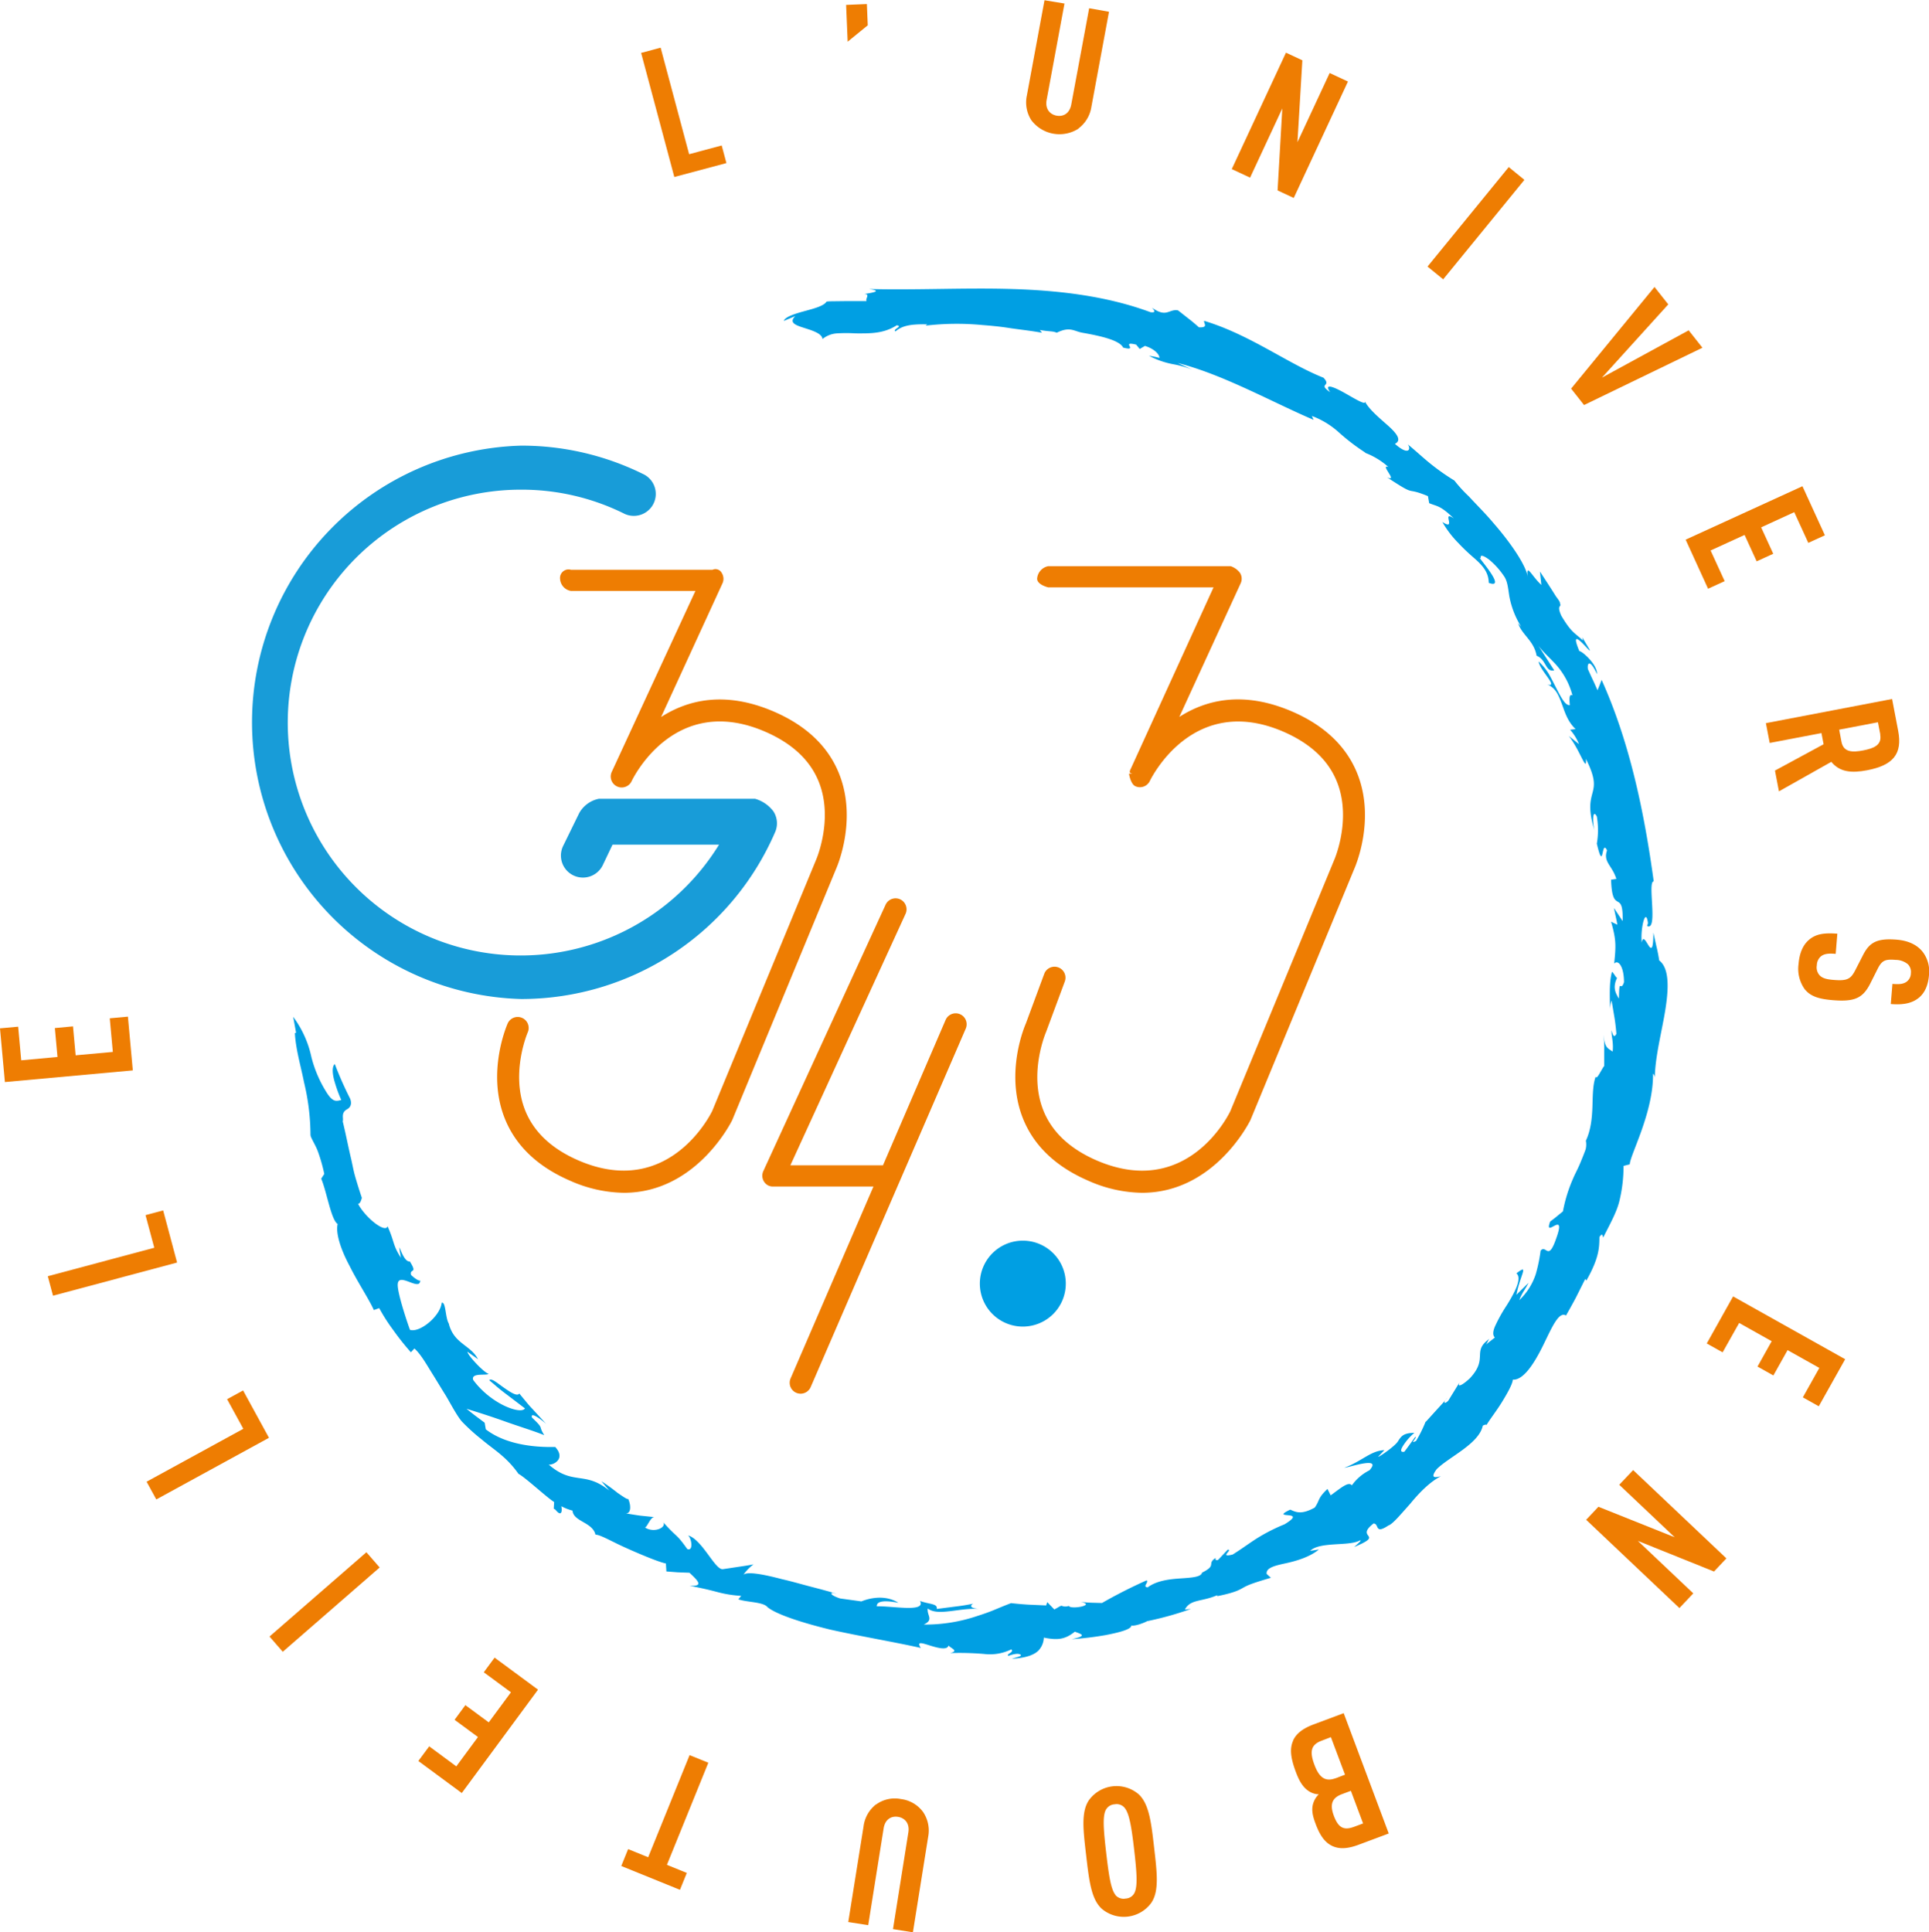 <?xml version="1.0" encoding="UTF-8"?> <svg xmlns="http://www.w3.org/2000/svg" viewBox="0 0 547.27 548.23"> <title>logo svg g343</title> <g id="Calque_2" data-name="Calque 2"> <g id="lettrage_G_bleu" data-name="lettrage G bleu"> <g id="_Groupe_" data-name="&lt;Groupe&gt;"> <path d="M147.86,283.44a78.53,78.53,0,0,1,0-157,77.7,77.7,0,0,1,34.48,8,6.23,6.23,0,1,1-5.48,11.18,65.35,65.35,0,0,0-29-6.69A66.08,66.08,0,1,0,204,239.64H173.78L171,245.48A6.23,6.23,0,0,1,159.77,240l4.54-9.28a8.24,8.24,0,0,1,5.59-4.09h44.32a9.91,9.91,0,0,1,5.19,3.55,6.22,6.22,0,0,1,.51,5.88A78.47,78.47,0,0,1,147.86,283.44Z" style="fill:#189cd8"></path> </g> </g> <g id="trace_bleu" data-name="trace bleu"> <path d="M302.37,364.22A12.19,12.19,0,1,1,290.19,352a12.18,12.18,0,0,1,12.18,12.19" style="fill:#009fe3"></path> <path d="M238.38,453.52c-1.88-.59-3.11-1.39-2.19-1.61l1.22.29c-2-.61-4.55-1.3-7.26-2s-5.54-1.54-8.23-2.14c-5.3-1.4-9.9-2.26-11-1.27a12.65,12.65,0,0,1,2.86-2.95s-1.08.22-2.68.46l-6,.9c-2.21.34-5.81-8.34-9.86-9.57,1,.93,1.52,4.55-.25,3.87-3.35-4.7-2.58-2.83-7-7.8,1.5,1.46-2.21,3.46-5,1.68.71-.21,1.59-3.19,2.8-2.93L181.5,430c-2.17-.31-4.34-.7-4.34-.7,2,.57,1.92-2.34,1-4.14.14.51-1.28-.45-3-1.64a50.68,50.68,0,0,0-4.55-3.27l2.25,2.66c-7-5.71-10.22-1.33-17.19-7.38,1.32.19,4.94-1.64,1.84-5-2.73.05-12.91.23-19.69-5l-.32-1.88-2.61-1.95c-1.31-1-2.54-2-2.54-2,2.27.7,6.47,2,10.63,3.49s8.61,2.84,11.43,4c-1.86-2.92.16-1.54-3.49-5-.57-1.92,3,.85,4.05,1.83l-3.9-4.26c-1-1-1.9-2.18-2.6-3l-1.14-1.39c-.6.91-2.5-.35-4.39-1.67s-3.59-2.83-4.13-2.09l1.54,1.3c.91.8,2.16,1.82,3.46,2.78l5.12,3.9c-1.06,1.84-9.58-1.14-14.68-8.07-.73-2.17,3.95-1.14,4.37-1.75-1.32-.29-6-5.31-6-6.25l3,2.12c-2.14-4.11-6.87-4.34-8.3-10.15-1-1.64-.82-6.25-2-5.87-.44,3.91-6.33,8.6-9,7.68-.29-.69-3.59-10.25-3.48-12.86.12-3.74,6.28,2.09,6.39-1.13-.56.19-2-1-2.59-1.56-.54-2,2-.11-.36-3.85-2.24.33-3.74-8.17-2.53-1.06-2.39-3.67-1.72-4.3-3.79-8.93-.59,2.06-6.22-2.34-8.37-6.36.61,0,.93-1.15,1.07-1.71-.73-2.15-1.32-4.07-1.84-5.85s-.81-3.5-1.19-5.17c-.8-3.31-1.4-6.57-2.39-10.66.3-.87-.61-2.42,1.26-3.46s.76-3.15.76-3.15a101,101,0,0,1-4.27-9.66c-.85.7-.72,2.84,0,5.2a40.1,40.1,0,0,0,1.83,5c-1.29.29-2.2.73-3.89-1.73a34.63,34.63,0,0,1-4.6-10.53,29.33,29.33,0,0,0-5.15-11.34L84,293l-.34.12c.25,4.6,1.65,9.19,2.61,14a64.88,64.88,0,0,1,1.82,14.75,2,2,0,0,0,.15.72c.57,1.33,1.43,2.63,2,4.24A46.09,46.09,0,0,1,92,333.07l-.87,1.34c1.56,3.65,2.82,11.74,4.67,12.86-.63,2.57.89,7.26,3.37,11.87,2.33,4.69,5.44,9.32,6.9,12.55l1.52-.55a50.33,50.33,0,0,0,3.92,6.14,72.65,72.65,0,0,0,5.07,6.39l1-1.08c1.94,1.76,3.49,4.66,5.45,7.75l3,4.9c1.11,1.65,3.36,6.16,5,8.06a53.42,53.42,0,0,0,5.63,5.1c1.91,1.63,4,3.05,5.78,4.62a27.94,27.94,0,0,1,4.65,5.13c2,1.07,8,6.68,10.12,8l-.11,1.87.49.32c1.58,2,2,.68,1.66-1a14.14,14.14,0,0,0,3.18,1.25c.19,3.11,5.69,3.25,6.51,6.83,1.07-.06,3.83,1.47,6.63,2.81s10.81,4.87,13.35,5.36l.14,2.26,3.26.25,3.29.12c2.78,2.59,3.91,3.89,0,3.68,4.48.88,6.2,1.35,7.79,1.76a33.12,33.12,0,0,0,6.87,1.11l-.78,1c2.54.86,7.09.7,8.27,2.22,2.45,2,9.52,4.35,17.87,6.38,8.39,1.87,18,3.48,25.61,5.18-1.31-2,.42-1.36,2.61-.68s4.88,1.4,5.25,0c.85.91,3,1.52.45,2.14a82,82,0,0,1,9.63.25,13.76,13.76,0,0,0,7.73-1.3c.95.83-1.64,1.35-.81,1.83.63-.21,2.48-.87,3.34-.39s-1.12.78-2.37,1.22c4.09-.22,6.28-1.12,7.48-2.26a5.65,5.65,0,0,0,1.59-3.74c4.14.85,6.16.41,8.8-1.68,1.49.61,4,1.12-.91,2.13a91.07,91.07,0,0,0,9.58-1.15c3.91-.75,7.45-1.67,7.34-2.74,1,.28,3.82-.81,4.48-1.22a91.27,91.27,0,0,0,12.46-3.48l-1.73.18c1.58-3,4.65-2.12,9.19-4.07l-.05.28c5.64-1.12,6.63-2,7.69-2.56s2.12-1.07,7.57-2.66l-1.2-1.1c-.21-1.7,2.18-2.32,5.34-3s6.94-1.82,9.48-3.93l-2.47.39c1.29-1.29,3.91-1.64,6.72-1.83s5.78-.23,7.37-1.13c.81-.22-.77,1.1-1.6,1.86,9-3.74-.05-2.34,5.5-6.68,1.68.12.2,3.23,4.2.58,1.21-.37,3.49-3.16,6.18-6.15,2.57-3.16,5.7-6.32,8.72-7.82-1.61.36-3.18.69-1.21-2,3.47-3.48,12-7.17,13.08-12.34.58-.32.91-.35,1.08-.23,1-1.68,2.93-4.12,4.45-6.62s2.88-4.91,3-6.21c3.1.2,6.25-4.94,8.67-9.89s4.37-9.56,6.41-8.31c0,0,1.47-2.54,2.84-5.14l2.63-5.25.29.5c3.73-6.56,3.68-9.54,3.73-12.37.95-1.46.89-.12,1.06.12,2.53-4.87,3.92-7.58,4.59-10.31a41.83,41.83,0,0,0,1.19-10l1.77-.45c0-2.51,6.75-14.69,6.59-25.74a1.75,1.75,0,0,1,.51,1.28c.07-6.12,2-13.16,3-19.47s1.08-11.74-1.75-13.92c0,0-.3-2-.78-3.95l-.88-3.94c0,10.21-2.53-1.4-3.29,2.82-.45-3.91,1.14-10.35,1.76-5.49l-.25.79c3.22,1.61,0-12.7,1.88-12.66-2.73-20-6.89-39.65-14.78-57.16l-.57,1.47-.6,1.47s-.65-1.52-1.35-3-1.37-3-1.37-3c-.27-1.8.6-2.91,2.58,1.42.1-2.84-4.45-6.69-5-6.51-3.61-8.59,4.11,1.92,2.81-.59l-2-3.35.18.9c-2.4-2.28-3.2-2.13-6.11-7-1.49-3.31.25-2.33-.42-3.58.14-.08-.05-.53-1.09-1.9,0,0-1.12-1.79-2.26-3.55l-2.3-3.53.4,3.8c-2.81-2.56-4.38-6.49-3.86-2.15-.34-3.19-4.73-9.66-9.66-15.32-2.41-2.88-5.06-5.46-7.05-7.65a39.39,39.39,0,0,1-4.1-4.49A63.43,63.43,0,0,1,406,131.7c-2.12-1.68-4.18-3.65-6.62-5.64,1,1.27.39,3.43-3.63-.13,2.06-1,.48-3-2-5.21s-5.65-4.8-6.7-7.21c1.09,1.92-2.24-.13-5.38-1.91s-6.22-3.08-4.29-.32c-3.72-2.6.59-1.49-1.89-4.11-10.14-4-20.78-12.18-33.83-16.13-.38.46,1.44,2-1.52,1.83,0,0-1.42-1.31-2.92-2.45l-3-2.36c-2.67-.47-3.19,2.24-7.4-.77.55.62,1.35,1.54-.41,1.29C314.07,84,300.53,82.4,287.09,82s-26.86.35-40.55,0c3.78.53,1.38,1-1.35,1.43,1.83,0,.19,1.36.67,2l-5.65,0-3.92.05c-1.08,0-1.78.08-1.78.08-.76,1.27-3.64,2-6.43,2.76s-5.42,1.65-5.69,2.73l3.26-1.37c-1.91,1.82,0,2.57,2.41,3.33s5.24,1.64,5.28,3.19a7.18,7.18,0,0,1,4.06-1.61,43,43,0,0,1,5.33,0c3.8,0,7.89.18,11.7-2.31,1.87.34-1.4,1.19-.35,1.74,1.87-1.65,4.37-2.09,9-2l-.49.37a76,76,0,0,1,16-.18c2.43.19,4.89.41,7.65.84s5.81.72,9.39,1.36l-.64-.78c3.11.52,3.42.24,4.83.76,3.86-1.88,4.85-.35,7.5.06,5.28.93,10.36,2.16,11.32,4.17,4.65,1.19-1-2,3.7-.84l1,1.23,1.49-.87c3,.94,4.19,2.65,4.09,3.41a19.1,19.1,0,0,0-2.92-.59,24.19,24.19,0,0,0,7,2.41,26.9,26.9,0,0,1,5.21,1.5L334.13,103c12.8,3.21,26.78,11.1,38.54,16.12l-.47-1.1a23.85,23.85,0,0,1,7.62,4.63,58.88,58.88,0,0,0,7.65,5.84l-.41-.1a20.93,20.93,0,0,1,6.86,4.13c-2.62-1,2.94,4.42-.41,2.9,8.86,5.83,4.67,2.5,11.61,5.34l.35,2c2.42,1,3.07.58,7,4.33-3.73-2.55,1,3.74-3.27,1a28.53,28.53,0,0,0,4.48,5.91,55.19,55.19,0,0,0,4.16,4c2.61,2.24,4.48,4.19,4.53,7.36,5.74,2.14-4.49-8.81-2.23-6.91-.37-1.26.78-.83,2.3.3a21.91,21.91,0,0,1,4.18,4.61c1.07,1.48,1.19,3.31,1.57,5.74a24.64,24.64,0,0,0,3.63,9.1c-.45-.77-.69-.69-1.14-1.45,1,3.31,4.52,5,5.26,9.29,2.81,1.08,2.45,4.73,5,4.16l-4.49-7c1.41,1.89,3.29,3.46,5.13,5.53a21.18,21.18,0,0,1,4.53,8.54c-.73-.33-1,.29-.74,2.78-1.23.18-2.42-2-3.81-4.74-.7-1.35-1.42-2.85-2.23-4.22a16.13,16.13,0,0,0-2.82-3.42c.3,2.53,5.93,7.54,2.4,6.52,2.32.85,3.19,2.9,4.09,5.25s1.58,5.1,4,7.42l-1.55.18a14.31,14.31,0,0,1,2.52,4.08l-2.9-2.31c3.2,4,5.17,10.79,4.86,6.5,5.58,11.07-1.42,7.79,2.5,20.59-.58-1.72-.78-6.84.6-4.24a22.77,22.77,0,0,1,0,7.7c2.05,8.68,1.23-1.63,2.89,1.92-1.16,3.33,1.46,4.22,2.65,8.09l-1.5.23c.33,10.28,3.49,2.35,3.29,11.74l-2.48-3.73.5,2.37c.28,1.19.47,2.39.47,2.39l-1.78-.87c1.47,5.1,1.41,6.79.88,11.89,1.08-1.2,2.76.65,2.79,5.26-1,3.1-1.33-1.78-1.44,4.69-.91-1.52-1.88-3.11-.53-5.88-.49-.3-.95-1.44-1.44-1.74-.94,3.29-.51,8.28-.59,10.6a9.72,9.72,0,0,1,.48-2.47s.39,2.35.79,4.71.57,4.74.57,4.74c-.72,1.41-1.05.19-1.38-1-.06,1.89.6,3.28.32,6.06-1.13-.88-2.35-.88-2.56-4.8,0,0,0,.55.08,1.39s.11,1.94.09,3.05l0,4.45c-.59.51-2.16,4.21-2.42,3-.85,2.3-.82,5.31-.93,8.55s-.46,6.68-1.86,9.64a5.65,5.65,0,0,1-.07,2.47c-.52,1.44-1.09,2.82-1.66,4.18s-1.3,2.67-1.89,4.06a42.38,42.38,0,0,0-2.89,9.35s-.9.72-1.79,1.46-1.83,1.41-1.83,1.41c-1.95,5.31,4.91-3.9,1.64,5-2.23,6.4-2.74,1.45-4.35,3.26a44.52,44.52,0,0,1-1.38,6.68,17.83,17.83,0,0,1-4.66,7.36c.69-2,1.78-3.17,2.6-4.9l-3.43,3.39c1.14-5.86,3.71-8.93,0-6.08,1.65,1.31-.4,5.33-2.79,9.14a42.87,42.87,0,0,0-3.07,5.44c-.76,1.57-1,2.88-.25,3.63l-2.55,2c.56-.68.43-.95,1-1.63-5.12,3.61-.17,5.44-5.54,11.19-2,1.88-3.75,2.83-2.91,1.13l-3.21,5.22c-1.25,1.24-1.49.43-.27-.82l-.92,1.11c-.58.63-1.35,1.49-2.13,2.33-1.54,1.71-3.09,3.41-3.09,3.41l0-.14a37.15,37.15,0,0,1-2.72,5.52c-2.15,1.15.56-1.14-.25-1.13L400,409.76c-.77,1.08-1.57,2.12-1.57,2.12-1.17.25-1.1-.51-.42-1.6a15.92,15.92,0,0,1,3.27-3.76c-3.21.05-3.76,1-4.72,2.49s-6.26,5.05-5.45,4.17l1.65-1.74c-3.85.14-6.23,3.05-11.36,5,1.41-.09,10.85-3.44,7.13.71a13.57,13.57,0,0,0-5,4.28c-.91-1.22-3.08.71-6,2.83l-.91-1.82c-2.88,2.69-2.15,3.27-3.62,5.29-3.85,2.13-5.4,1.26-6.95.58-6.25,3,5.46-.13-1.61,4.16a51.12,51.12,0,0,0-7.18,3.58c-2.26,1.36-4.51,3.1-7.54,5-4.05,1,.18-1.42-1.4-1.38l-2.73,2.89c-.84.32-.75-.25-.71-.54-2.63,1.7.52,2-3.86,4.17-.25,1.24-2.87,1.42-6,1.63s-6.84.6-9.42,2.55c-1.59-.19.37-1.37-.28-2a139.61,139.61,0,0,0-12.68,6.43l-3-.08c-1.48-.06-3-.21-3-.21,4.46.88-2.87,2.23-3.42,1.12a2.77,2.77,0,0,1-1.93,0c-.28-.19-1,.41-2.18,1l-2-2.07-.31.93-5-.22c-2.48-.14-4.95-.43-4.95-.43-1.73.64-3.4,1.36-5.14,2.07s-3.53,1.29-5.47,1.91a45.94,45.94,0,0,1-14.18,2.1c3-1.36.83-2.62,1.15-4.55,2.93,2.23,8.77-.22,14.53.11-3-.23-2.34-1.16-1.58-1.48l-1.61.29c-1,.19-2.27.38-3.57.53l-5.22.67c.33-1.56-2.12-1.29-4.74-2.27,1.75,3.37-7.92,1.37-12.25,1.53-.09-1.08,1.08-2,6.13-1-5.22-3.25-11.17,0-10.58-.41Z" style="fill:#009fe3"></path> </g> <g id="Orange"> <polygon points="191.31 50.22 181.89 15.01 187.43 13.53 195.51 43.75 204.75 41.27 206.09 46.27 191.31 50.22" style="fill:#ee7d02"></polygon> <polygon points="240.49 11.83 240.05 1.39 245.94 1.15 246.19 7.18 240.49 11.83" style="fill:#ee7d02"></polygon> <path d="M305.91,36.54a10,10,0,0,1-13.34-2.47,9.36,9.36,0,0,1-1.24-7l5-27L302,1l-5.06,27.33c-.48,2.57.9,4.12,2.81,4.48s3.71-.62,4.18-3.19L309,2.34l5.63,1-5,27a9.44,9.44,0,0,1-3.69,6.13" style="fill:#ee7d02"></path> <polygon points="362.46 54.03 363.8 30.77 354.66 50.4 349.46 47.98 364.84 14.94 369.49 17.11 368.1 40.34 377.24 20.71 382.43 23.13 367.05 56.16 362.46 54.03" style="fill:#ee7d02"></polygon> <polygon points="405 75.63 428.04 47.4 432.48 51.03 409.44 79.25 405 75.63" style="fill:#ee7d02"></polygon> <polygon points="449.4 114.92 445.73 110.26 469.39 81.42 473.3 86.36 454.48 107.14 479.09 93.72 482.99 98.66 449.4 114.92" style="fill:#ee7d02"></polygon> <polygon points="478.23 153.11 511.37 137.95 517.74 151.87 513.03 154.02 509.04 145.31 499.65 149.62 503.08 157.11 498.38 159.26 494.95 151.77 485.31 156.18 489.3 164.88 484.59 167.03 478.23 153.11" style="fill:#ee7d02"></polygon> <path d="M503.57,218.63l13.8-7.47-.61-3.17-14.68,2.8L501,205.17l35.8-6.85,1.73,9.05c1.24,6.54-1.43,9.76-8.82,11.17-4.42.85-7.75.54-10.15-2.39l-14.86,8.37Zm29.89-10.24-.67-3.47-11,2.1.66,3.47c.58,3,3.18,3,6.15,2.42s5.39-1.5,4.82-4.52" style="fill:#ee7d02"></path> <path d="M512.07,280.74a10,10,0,0,1-1.8-7.28c.26-3.17,1.31-5.44,3-6.85,1.88-1.59,4.17-2,8-1.7l-.47,5.72c-1.93-.17-3.18-.06-4.16.68a3.46,3.46,0,0,0-1.19,2.57,3.35,3.35,0,0,0,.8,2.84c.8.84,2,1.15,3.94,1.3,3.89.32,4.9-.21,6.25-2.92l2.15-4.19c1.83-3.55,3.93-4.76,9.55-4.3,3.26.27,5.84,1.46,7.45,3.6a9.11,9.11,0,0,1,1.68,6.4c-.23,2.91-1.18,5-2.73,6.35-2,1.73-4.65,2.19-8.11,1.9l.47-5.71c1.64.13,2.91.13,3.94-.56a3,3,0,0,0,1.29-2.46,3.11,3.11,0,0,0-.82-2.53,5.48,5.48,0,0,0-3.49-1.26c-3-.25-3.92.14-5.15,2.61l-2.08,4.14c-2.14,4.19-4.54,5.17-10.66,4.67-3.72-.31-6.19-1-7.82-3" style="fill:#ee7d02"></path> <polygon points="491.69 367.82 523.49 385.64 516 398.99 511.48 396.46 516.16 388.11 507.15 383.06 503.12 390.25 498.62 387.72 502.64 380.53 493.41 375.35 488.72 383.69 484.22 381.17 491.69 367.82" style="fill:#ee7d02"></polygon> <polygon points="453.48 427.5 475.11 436.14 459.39 421.26 463.33 417.09 489.79 442.14 486.28 445.87 464.67 437.18 480.4 452.07 476.46 456.24 450 431.19 453.48 427.5" style="fill:#ee7d02"></polygon> <path d="M366.83,493.89c.88-2,2.74-3.48,5.91-4.66l8.48-3.17L394,520.2l-8.54,3.19c-3.16,1.18-5.47,1.27-7.45.37-2.13-1-3.55-3-4.8-6.4-.86-2.31-1.33-4.31-.37-6.42a5.88,5.88,0,0,1,1.32-1.86,5.23,5.23,0,0,1-2.28-.57c-2.36-1.19-3.47-3.72-4.26-5.83-1.45-3.89-1.77-6.51-.76-8.79M379,504.51l2.59-1-4-10.65-2.6,1c-2.92,1.09-3.57,2.87-2.08,6.84,1.41,3.79,3.19,4.88,6.06,3.8m5.2,13.8,2.55-.95-3.46-9.26-2.54.95c-2.83,1.06-3.51,2.9-2.29,6.15,1.29,3.46,2.86,4.18,5.74,3.11" style="fill:#ee7d02"></path> <path d="M309,510.66a9.66,9.66,0,0,1,14-1.63c3,2.74,3.61,8,4.43,15.15s1.49,12.4-.85,15.76a9.66,9.66,0,0,1-14,1.62c-3-2.73-3.6-8-4.43-15.14s-1.5-12.39.84-15.76m7.46,27a3.05,3.05,0,0,0,2.91,1,2.92,2.92,0,0,0,2.53-1.69c.87-1.84.65-5.53-.12-12.15s-1.39-10.24-2.67-11.85a2.93,2.93,0,0,0-2.85-1.05,3,3,0,0,0-2.58,1.69c-.87,1.85-.6,5.53.17,12.14s1.35,10.26,2.61,11.86" style="fill:#ee7d02"></path> <path d="M248.52,512a9,9,0,0,1,7.09-1.57,9.18,9.18,0,0,1,6.3,3.7,9.41,9.41,0,0,1,1.42,7L259,548.23l-5.65-.9,4.36-27.44c.41-2.58-1-4.1-2.93-4.41s-3.69.71-4.09,3.29l-4.37,27.44-5.66-.89L245,518.17a9.4,9.4,0,0,1,3.53-6.22" style="fill:#ee7d02"></path> <polygon points="183.89 526.94 195.64 497.96 200.96 500.12 189.21 529.09 194.85 531.39 192.91 536.18 176.26 529.42 178.2 524.63 183.89 526.94" style="fill:#ee7d02"></polygon> <polygon points="152.64 479.39 131.01 508.72 118.69 499.63 121.77 495.47 129.46 501.15 135.6 492.83 128.97 487.94 132.03 483.78 138.66 488.67 144.96 480.14 137.25 474.46 140.32 470.3 152.64 479.39" style="fill:#ee7d02"></polygon> <rect x="73.86" y="451.68" width="36.44" height="5.73" transform="translate(-275.71 172.01) rotate(-41.02)" style="fill:#ee7d02"></rect> <polygon points="76.31 407.93 44.34 425.42 41.59 420.39 69.03 405.38 64.43 396.98 68.97 394.5 76.31 407.93" style="fill:#ee7d02"></polygon> <polygon points="50.24 358.21 15.04 367.62 13.56 362.09 43.77 354.01 41.29 344.76 46.29 343.42 50.24 358.21" style="fill:#ee7d02"></polygon> <polygon points="37.68 303.69 1.39 307 0 291.76 5.15 291.29 6.02 300.83 16.31 299.88 15.56 291.68 20.71 291.2 21.46 299.41 32.01 298.45 31.14 288.91 36.29 288.44 37.68 303.69" style="fill:#ee7d02"></polygon> </g> <g id="_3_int_orange_left" data-name="3 int orange left"> <path d="M177,338.42A38.57,38.57,0,0,1,161.76,335c-9.27-4-15.53-10-18.6-17.79-5.12-13,.62-26.26.86-26.82a3.11,3.11,0,0,1,5.7,2.51c-.05.12-4.93,11.51-.75,22.08,2.45,6.19,7.57,11,15.24,14.3,25.45,10.92,37.35-13.05,37.85-14.07L231.51,244c.08-.18,5-11.54.82-22.1-2.45-6.2-7.59-11-15.3-14.33-25.51-11-37.34,13-37.83,14.06a3.11,3.11,0,0,1-5.64-2.64l23.73-51.33H162a3.68,3.68,0,0,1-3.11-3.45,2.42,2.42,0,0,1,3.11-2.55h40.13a2,2,0,0,1,2.62.87,3.1,3.1,0,0,1,.21,3l-17.4,37.9c7.5-4.83,18.08-7.51,31.92-1.57,9.31,4,15.59,10,18.65,17.84,5.1,13-.66,26.22-.91,26.78l-29.49,71.33C207.56,318.14,197.62,338.42,177,338.42Z" style="fill:#ee7d02"></path> </g> <g id="_3_int_orange_right" data-name="3 int orange right"> <path d="M324,338.42A38.6,38.6,0,0,1,308.77,335c-9.27-4-15.53-10-18.6-17.79-5.12-13,.62-26.26.87-26.82l5.21-14.08a3.11,3.11,0,0,1,5.84,2.16l-5.29,14.26c-.12.29-5,11.68-.82,22.25,2.45,6.19,7.58,11,15.25,14.3,25.56,10.95,37.35-13,37.84-14.06L378.52,244c.09-.18,5-11.54.82-22.1-2.44-6.2-7.59-11-15.29-14.33-25.44-10.94-37.29,12.92-37.83,14a3.12,3.12,0,0,1-4.11,1.5c-1.38-.63-1.81-3.56-1.81-3.56h1c-.87-.18-.81-.36-.73-.87h0l23.72-52H297.36s-3.12-.73-3.12-2.45a3.88,3.88,0,0,1,3.12-3.55h51.8a5.47,5.47,0,0,1,2.62,1.87,3.1,3.1,0,0,1,.2,3l-17.4,37.9c7.5-4.83,18.08-7.51,31.93-1.57,9.3,4,15.58,10,18.65,17.84,5.09,13-.67,26.22-.92,26.78l-29.48,71.33C354.58,318.14,344.64,338.42,324,338.42Z" style="fill:#ee7d02"></path> </g> <g id="_4_int_orange_middle" data-name="4 int orange middle"> <path d="M227.15,395.42a3.15,3.15,0,0,1-1.23-.25,3.1,3.1,0,0,1-1.62-4.09l23.51-54.44H219.39a2.93,2.93,0,0,1-2.62-1.37,3.13,3.13,0,0,1-.21-3l34.69-75.58a3.11,3.11,0,0,1,5.66,2.6l-32.67,71.33h26.27l17.77-41.25a3.11,3.11,0,0,1,5.71,2.47l-18.54,42.86a.72.72,0,0,1-.09.2L230,393.54A3.12,3.12,0,0,1,227.15,395.42Z" style="fill:#ee7d02"></path> </g> </g> </svg> 